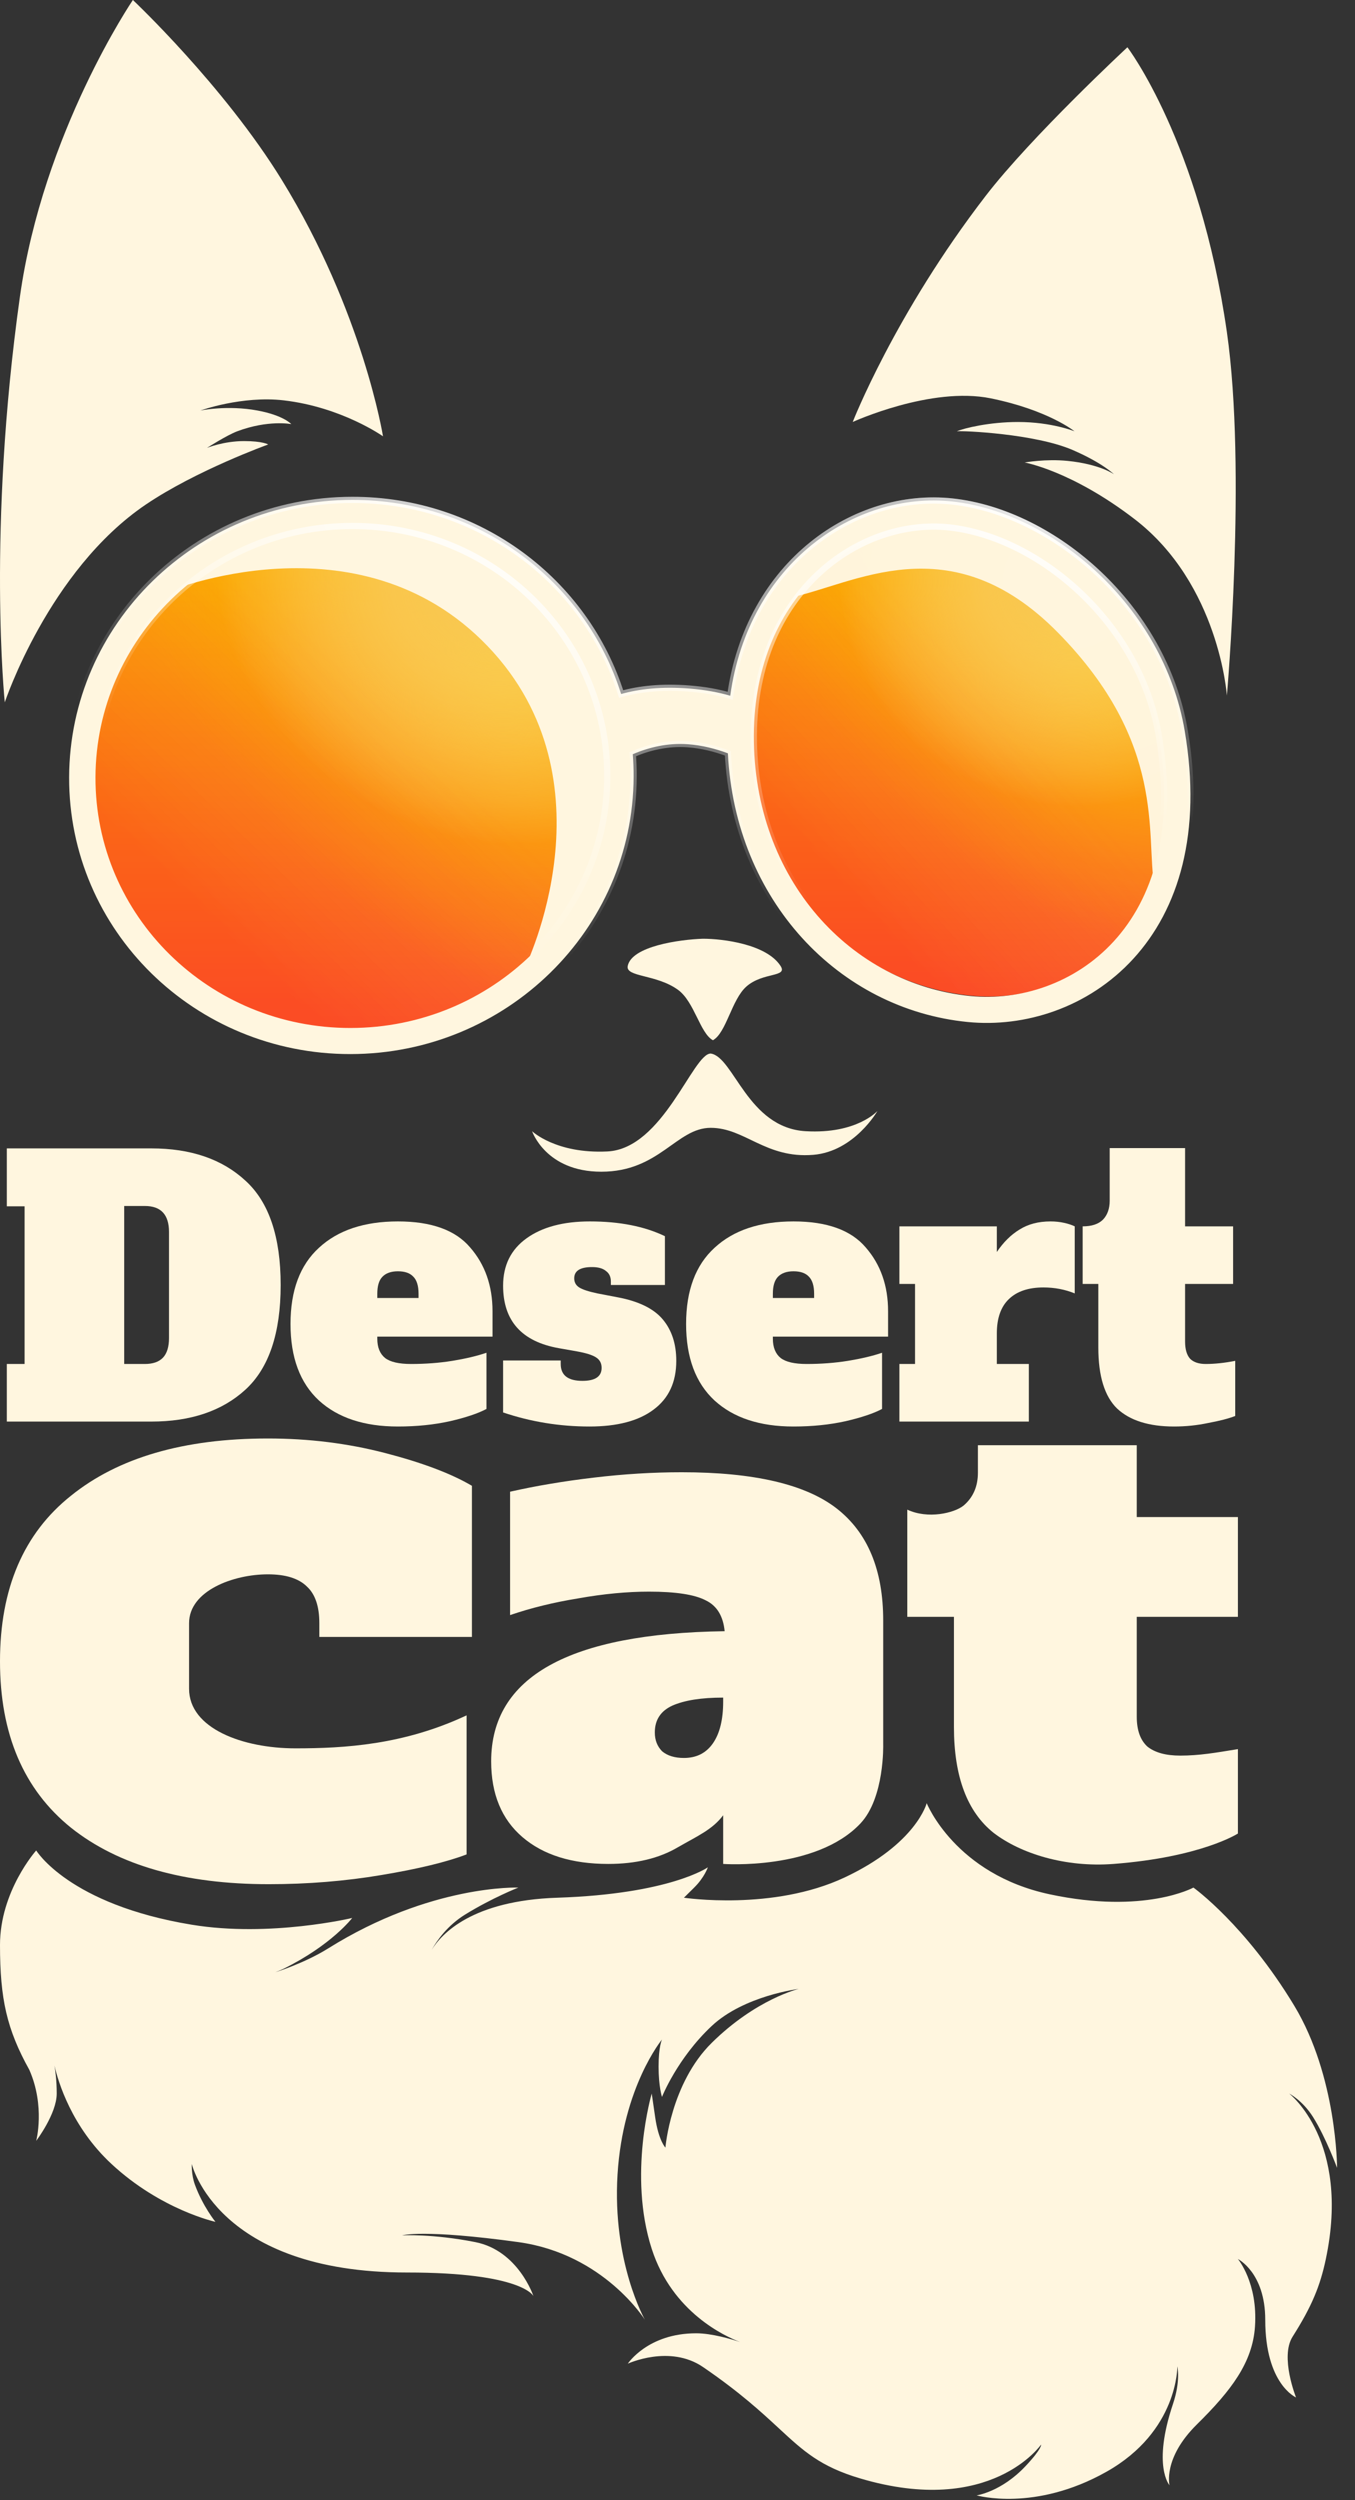 <svg width="58" height="107" viewBox="0 0 58 107" fill="none" xmlns="http://www.w3.org/2000/svg">
<rect x="0" y="0" width="58" height="107" fill="#333333" stroke="none"/>
<path d="M0.292 58.378H1.053C1.053 58.378 1.053 56.322 1.053 55.004C1.053 53.687 1.053 51.63 1.053 51.63H0.292V49.15H6.472C8.167 49.15 9.512 49.611 10.507 50.533C11.511 51.445 12.014 52.933 12.014 54.997C12.014 57.061 11.511 58.554 10.507 59.475C9.512 60.387 8.167 60.843 6.472 60.843H0.292V58.378ZM6.198 58.378C6.544 58.378 6.802 58.288 6.975 58.108C7.147 57.927 7.234 57.647 7.234 57.266V52.727C7.234 51.986 6.889 51.615 6.198 51.615H5.316V58.378H6.198Z" fill="#FFF6DF"/>
<path d="M17.033 61.054C15.592 61.054 14.465 60.683 13.653 59.941C12.841 59.19 12.435 58.098 12.435 56.665C12.435 55.232 12.841 54.145 13.653 53.404C14.465 52.652 15.592 52.276 17.033 52.276C18.464 52.276 19.494 52.647 20.123 53.389C20.762 54.12 21.082 55.032 21.082 56.124V57.206H16.15V57.296C16.15 57.667 16.262 57.943 16.485 58.123C16.708 58.293 17.078 58.378 17.596 58.378C18.215 58.378 18.804 58.333 19.362 58.243C19.92 58.153 20.407 58.038 20.823 57.897V60.302C20.468 60.492 19.945 60.668 19.255 60.828C18.575 60.978 17.834 61.054 17.033 61.054ZM17.916 55.553V55.372C17.916 55.032 17.84 54.786 17.687 54.636C17.545 54.486 17.327 54.41 17.033 54.41C16.738 54.41 16.515 54.491 16.363 54.651C16.221 54.801 16.15 55.042 16.15 55.372V55.553H17.916Z" fill="#FFF6DF"/>
<path d="M25.234 61.054C23.955 61.054 22.722 60.853 21.535 60.452V58.228H24.001V58.378C24.001 58.859 24.311 59.1 24.93 59.1C25.478 59.1 25.752 58.914 25.752 58.544C25.752 58.343 25.671 58.193 25.508 58.093C25.356 57.993 25.082 57.907 24.686 57.837L23.925 57.702C22.332 57.421 21.535 56.53 21.535 55.027C21.535 54.155 21.87 53.479 22.54 52.998C23.209 52.517 24.113 52.276 25.249 52.276C26.518 52.276 27.589 52.487 28.461 52.908V54.997H26.148V54.846C26.148 54.646 26.076 54.496 25.934 54.395C25.802 54.285 25.605 54.23 25.341 54.23C24.833 54.23 24.579 54.391 24.579 54.711C24.579 54.882 24.651 55.012 24.793 55.102C24.935 55.192 25.194 55.277 25.569 55.357L26.437 55.523C27.34 55.693 27.984 56.009 28.37 56.47C28.756 56.931 28.948 57.522 28.948 58.243C28.948 59.155 28.624 59.851 27.974 60.332C27.335 60.813 26.422 61.054 25.234 61.054Z" fill="#FFF6DF"/>
<path d="M33.965 61.054C32.524 61.054 31.398 60.683 30.586 59.941C29.774 59.19 29.368 58.098 29.368 56.665C29.368 55.232 29.774 54.145 30.586 53.404C31.398 52.652 32.524 52.276 33.965 52.276C35.396 52.276 36.426 52.647 37.056 53.389C37.695 54.12 38.014 55.032 38.014 56.124V57.206H33.082V57.296C33.082 57.667 33.194 57.943 33.417 58.123C33.641 58.293 34.011 58.378 34.529 58.378C35.148 58.378 35.736 58.333 36.294 58.243C36.852 58.153 37.34 58.038 37.756 57.897V60.302C37.401 60.492 36.878 60.668 36.188 60.828C35.508 60.978 34.767 61.054 33.965 61.054ZM34.848 55.553V55.372C34.848 55.032 34.772 54.786 34.62 54.636C34.478 54.486 34.26 54.41 33.965 54.41C33.671 54.41 33.448 54.491 33.295 54.651C33.153 54.801 33.082 55.042 33.082 55.372V55.553H34.848Z" fill="#FFF6DF"/>
<path d="M44.968 52.276C45.17 52.276 45.363 52.296 45.546 52.337C45.729 52.377 45.881 52.427 46.003 52.487V55.357C45.587 55.187 45.14 55.102 44.663 55.102C44.024 55.102 43.532 55.267 43.187 55.598C42.841 55.928 42.669 56.419 42.669 57.071V58.378H44.039V60.843H38.498V58.378H39.168V54.952H38.498V52.487H42.669V53.584C42.953 53.163 43.278 52.842 43.643 52.622C44.008 52.392 44.45 52.276 44.968 52.276Z" fill="#FFF6DF"/>
<path d="M50.255 61.054C49.179 61.054 48.367 60.798 47.819 60.287C47.282 59.766 47.013 58.894 47.013 57.672V54.952H46.343V52.487C46.728 52.487 47.018 52.392 47.211 52.201C47.403 52.001 47.5 51.73 47.5 51.39V49.137H50.727V52.487H52.782V54.952H50.727V57.416C50.727 57.747 50.798 57.993 50.94 58.153C51.092 58.303 51.316 58.378 51.61 58.378C51.996 58.378 52.417 58.333 52.873 58.243V60.603C52.589 60.713 52.204 60.813 51.717 60.903C51.239 61.004 50.752 61.054 50.255 61.054Z" fill="#FFF6DF"/>
<path d="M37.805 74.665C37.805 74.665 37.868 76.94 36.832 78.041C34.929 80.064 30.955 79.775 30.955 79.775V77.692C30.499 78.304 29.855 78.579 29.025 79.057C28.216 79.536 27.22 79.775 26.036 79.775C24.48 79.775 23.255 79.392 22.363 78.627C21.47 77.861 21.024 76.78 21.024 75.383C21.024 71.766 24.355 69.91 31.018 69.814C30.955 69.164 30.686 68.724 30.208 68.494C29.731 68.245 28.921 68.121 27.78 68.121C26.846 68.121 25.839 68.216 24.76 68.408C23.701 68.58 22.726 68.819 21.834 69.125V63.844C22.933 63.595 24.127 63.394 25.414 63.241C26.701 63.088 27.956 63.011 29.181 63.011C32.273 63.011 34.484 63.528 35.812 64.561C37.14 65.595 37.805 67.193 37.805 69.355V74.665ZM30.955 72.656C30.021 72.656 29.295 72.771 28.776 73.001C28.278 73.23 28.029 73.613 28.029 74.149C28.029 74.474 28.133 74.742 28.34 74.953C28.569 75.144 28.88 75.24 29.274 75.24C29.814 75.24 30.229 75.029 30.52 74.608C30.81 74.187 30.955 73.594 30.955 72.828V72.656Z" fill="#FFF6DF"/>
<path d="M47.664 79.775C45.599 79.934 43.687 79.332 42.533 78.447C41.399 77.544 40.833 76.033 40.833 73.915V69.2H38.836V64.612C39.714 65.025 40.843 64.764 41.25 64.434C41.656 64.086 41.859 63.618 41.859 63.027V61.855H48.658V64.929H52.988V69.2H48.658V73.472C48.658 74.045 48.808 74.47 49.108 74.748C49.428 75.008 49.899 75.139 50.519 75.139C51.331 75.139 52.026 75.018 52.988 74.861V78.474C52.988 78.474 51.424 79.486 47.664 79.775Z" fill="#FFF6DF"/>
<path d="M0.851 12.71C-0.555 22.735 0.205 30.059 0.205 30.059C0.205 30.059 2.081 24.409 6.243 21.593C8.408 20.129 11.48 19.023 11.48 19.023C11.48 19.023 11.248 18.878 10.449 18.878C9.576 18.878 8.862 19.168 8.862 19.168C8.862 19.168 9.716 18.624 10.15 18.461C11.48 17.959 12.469 18.152 12.469 18.152C12.469 18.152 12.144 17.78 11.026 17.571C9.725 17.327 8.574 17.571 8.574 17.571C8.574 17.571 10.363 16.927 12.145 17.135C14.634 17.425 16.394 18.674 16.394 18.674C16.394 18.674 15.546 13.36 12.059 7.696C9.572 3.657 5.688 0 5.688 0C5.688 0 1.838 5.663 0.851 12.71Z" fill="#FFF6DF"/>
<path d="M42.191 8.384C38.302 13.435 36.5 18.061 36.5 18.061C36.5 18.061 39.847 16.527 42.409 17.049C44.873 17.551 45.995 18.46 45.995 18.46C45.995 18.46 45.023 18.061 43.571 18.061C42.37 18.061 41.276 18.319 40.956 18.46C41.205 18.425 44.308 18.564 45.915 19.26C47.2 19.816 47.682 20.299 47.682 20.299C47.682 20.299 47.098 19.869 45.703 19.727C44.756 19.63 43.861 19.795 43.861 19.795C43.861 19.795 45.867 20.145 48.566 22.219C52.187 25 52.516 29.77 52.516 29.77C52.516 29.77 53.367 20.151 52.516 14.214C51.346 6.062 48.258 2.023 48.258 2.023C48.258 2.023 44.149 5.84 42.191 8.384Z" fill="#FFF6DF"/>
<path d="M26.869 41.343C27.041 40.495 29.086 40.212 30.087 40.177C30.945 40.177 32.812 40.41 33.412 41.343C33.729 41.835 32.658 41.598 31.951 42.221C31.317 42.778 31.09 44.205 30.516 44.522C29.961 44.217 29.724 42.875 29.023 42.365C28.098 41.692 26.771 41.825 26.869 41.343Z" fill="#FFF6DF"/>
<path d="M25.996 49.282C23.793 49.388 22.776 48.415 22.776 48.415C22.776 48.415 23.359 50.149 25.738 50.149C28.227 50.149 28.956 48.27 30.422 48.27C31.886 48.27 32.772 49.594 34.813 49.426C36.57 49.282 37.56 47.547 37.56 47.547C37.56 47.547 36.684 48.542 34.486 48.415C31.998 48.27 31.412 45.235 30.422 45.091C29.656 45.091 28.387 49.167 25.996 49.282Z" fill="#FFF6DF"/>
<g opacity="0.98">
<path d="M26.375 33.306C26.356 39.413 21.291 44.37 15.063 44.376C8.836 44.382 3.803 39.436 3.823 33.328C3.843 27.22 8.907 22.264 15.135 22.258C21.363 22.251 26.395 27.198 26.375 33.306Z" fill="url(#paint0_linear_25_107)"/>
<path d="M26.375 33.306C26.356 39.413 21.291 44.37 15.063 44.376C8.836 44.382 3.803 39.436 3.823 33.328C3.843 27.22 8.907 22.264 15.135 22.258C21.363 22.251 26.395 27.198 26.375 33.306Z" fill="url(#paint1_radial_25_107)"/>
<path d="M26.375 33.306C26.356 39.413 21.291 44.37 15.063 44.376C8.836 44.382 3.803 39.436 3.823 33.328C3.843 27.22 8.907 22.264 15.135 22.258C21.363 22.251 26.395 27.198 26.375 33.306Z" fill="url(#paint2_linear_25_107)" fill-opacity="0.2"/>
<path d="M26.375 33.306C26.356 39.413 21.291 44.37 15.063 44.376C8.836 44.382 3.803 39.436 3.823 33.328C3.843 27.22 8.907 22.264 15.135 22.258C21.363 22.251 26.395 27.198 26.375 33.306Z" fill="url(#paint3_radial_25_107)" fill-opacity="0.7"/>
</g>
<g style="mix-blend-mode:soft-light">
<path d="M22.963 25.687C31.024 34.904 22.47 41.411 22.47 41.411C22.47 41.411 26.403 33.426 20.872 27.654C15.34 21.881 7.084 25.355 7.084 25.355C7.084 25.355 15.647 17.322 22.963 25.687Z" fill="#FFF6DF"/>
</g>
<g opacity="0.98">
<path d="M49.916 31.337C51.361 39.648 45.947 43.037 41.605 42.617C36.325 42.106 32.01 37.58 32.03 31.355C32.05 25.129 36.725 21.942 40.659 22.357C44.593 22.772 49.065 26.444 49.916 31.337Z" fill="url(#paint4_linear_25_107)"/>
<path d="M49.916 31.337C51.361 39.648 45.947 43.037 41.605 42.617C36.325 42.106 32.01 37.58 32.03 31.355C32.05 25.129 36.725 21.942 40.659 22.357C44.593 22.772 49.065 26.444 49.916 31.337Z" fill="url(#paint5_radial_25_107)"/>
<path d="M49.916 31.337C51.361 39.648 45.947 43.037 41.605 42.617C36.325 42.106 32.01 37.58 32.03 31.355C32.05 25.129 36.725 21.942 40.659 22.357C44.593 22.772 49.065 26.444 49.916 31.337Z" fill="url(#paint6_linear_25_107)" fill-opacity="0.2"/>
<path d="M49.916 31.337C51.361 39.648 45.947 43.037 41.605 42.617C36.325 42.106 32.01 37.58 32.03 31.355C32.05 25.129 36.725 21.942 40.659 22.357C44.593 22.772 49.065 26.444 49.916 31.337Z" fill="url(#paint7_radial_25_107)" fill-opacity="0.7"/>
</g>
<g style="mix-blend-mode:soft-light" opacity="0.98">
<path d="M49.907 31.333C49.056 26.442 44.585 22.771 40.653 22.357C38.222 22.1 35.508 23.22 33.785 25.583C36.49 25.053 40.653 22.357 45.295 27.086C49.937 31.815 49.038 35.715 49.41 37.925C50.12 36.225 50.377 34.04 49.907 31.333Z" fill="#FFF6DF"/>
</g>
<mask id="path-12-outside-1_25_107" maskUnits="userSpaceOnUse" x="1.919" y="20.355" width="50.082" height="25.055" fill="black">
<rect fill="white" x="1.919" y="20.355" width="50.082" height="25.055"/>
<path fill-rule="evenodd" clip-rule="evenodd" d="M27.122 33.243C27.101 39.801 21.666 45.107 15.003 45.114C8.34 45.12 2.938 39.825 2.959 33.266C2.98 26.707 8.416 21.402 15.079 21.395C20.489 21.39 25.068 24.88 26.587 29.704C27.347 29.49 28.313 29.374 29.516 29.47C30.193 29.525 30.769 29.634 31.257 29.778C32.041 24.094 36.612 21.016 40.756 21.463C42.953 21.7 45.209 22.846 47.013 24.545C48.826 26.252 50.252 28.582 50.71 31.274C51.454 35.646 50.454 38.913 48.509 41.037C46.586 43.136 43.859 43.982 41.428 43.742C35.901 43.195 31.47 38.538 31.157 32.242C30.626 32.043 30.045 31.896 29.436 31.852C28.579 31.79 27.773 31.986 27.086 32.279C27.111 32.597 27.123 32.918 27.122 33.243ZM15.006 43.997C21.056 43.991 25.975 39.177 25.994 33.244C26.013 27.311 21.125 22.506 15.075 22.512C9.026 22.517 4.106 27.332 4.087 33.265C4.068 39.198 8.957 44.003 15.006 43.997ZM49.597 31.463C50.998 39.692 45.752 43.047 41.545 42.631C36.429 42.125 32.248 37.644 32.268 31.48C32.288 25.317 36.818 22.162 40.629 22.573C44.44 22.984 48.773 26.619 49.597 31.463Z"/>
</mask>
<path fill-rule="evenodd" clip-rule="evenodd" d="M27.122 33.243C27.101 39.801 21.666 45.107 15.003 45.114C8.34 45.12 2.938 39.825 2.959 33.266C2.98 26.707 8.416 21.402 15.079 21.395C20.489 21.39 25.068 24.88 26.587 29.704C27.347 29.49 28.313 29.374 29.516 29.47C30.193 29.525 30.769 29.634 31.257 29.778C32.041 24.094 36.612 21.016 40.756 21.463C42.953 21.7 45.209 22.846 47.013 24.545C48.826 26.252 50.252 28.582 50.71 31.274C51.454 35.646 50.454 38.913 48.509 41.037C46.586 43.136 43.859 43.982 41.428 43.742C35.901 43.195 31.47 38.538 31.157 32.242C30.626 32.043 30.045 31.896 29.436 31.852C28.579 31.79 27.773 31.986 27.086 32.279C27.111 32.597 27.123 32.918 27.122 33.243ZM15.006 43.997C21.056 43.991 25.975 39.177 25.994 33.244C26.013 27.311 21.125 22.506 15.075 22.512C9.026 22.517 4.106 27.332 4.087 33.265C4.068 39.198 8.957 44.003 15.006 43.997ZM49.597 31.463C50.998 39.692 45.752 43.047 41.545 42.631C36.429 42.125 32.248 37.644 32.268 31.48C32.288 25.317 36.818 22.162 40.629 22.573C44.44 22.984 48.773 26.619 49.597 31.463Z" fill="#FFF6DF"/>
<path d="M15.003 45.114L15.002 45.246L15.002 45.246L15.003 45.114ZM27.122 33.243L26.989 33.243L26.989 33.243L27.122 33.243ZM2.959 33.266L2.826 33.266L2.959 33.266ZM15.079 21.395L15.079 21.528L15.079 21.395ZM26.587 29.704L26.46 29.745L26.499 29.867L26.622 29.832L26.587 29.704ZM29.516 29.47L29.505 29.603L29.505 29.603L29.516 29.47ZM31.257 29.778L31.219 29.905L31.367 29.949L31.389 29.795L31.257 29.778ZM40.756 21.463L40.741 21.595L40.741 21.595L40.756 21.463ZM47.013 24.545L47.104 24.448L47.104 24.448L47.013 24.545ZM50.71 31.274L50.841 31.251L50.841 31.251L50.71 31.274ZM48.509 41.037L48.411 40.947L48.411 40.947L48.509 41.037ZM41.428 43.742L41.442 43.61L41.442 43.61L41.428 43.742ZM31.157 32.242L31.29 32.235L31.286 32.149L31.204 32.118L31.157 32.242ZM29.436 31.852L29.426 31.984L29.426 31.984L29.436 31.852ZM27.086 32.279L27.035 32.157L26.946 32.195L26.954 32.29L27.086 32.279ZM25.994 33.244L26.127 33.244L26.127 33.244L25.994 33.244ZM15.006 43.997L15.007 43.864L15.006 43.997ZM15.075 22.512L15.076 22.379L15.075 22.512ZM4.087 33.265L3.955 33.265L4.087 33.265ZM41.545 42.631L41.558 42.499L41.558 42.499L41.545 42.631ZM49.597 31.463L49.467 31.486L49.467 31.486L49.597 31.463ZM32.268 31.48L32.135 31.48L32.268 31.48ZM40.629 22.573L40.644 22.441L40.644 22.441L40.629 22.573ZM15.002 45.246C21.736 45.24 27.234 39.877 27.255 33.242L26.989 33.243C26.969 39.726 21.595 44.974 15.003 44.981L15.002 45.246ZM2.826 33.266C2.805 39.901 8.268 45.253 15.002 45.246L15.003 44.981C8.411 44.987 3.071 39.749 3.092 33.266L2.826 33.266ZM15.079 21.262C8.345 21.269 2.848 26.632 2.826 33.266L3.092 33.266C3.113 26.783 8.486 21.535 15.079 21.528L15.079 21.262ZM26.714 29.664C25.177 24.785 20.548 21.257 15.079 21.262L15.079 21.528C20.431 21.523 24.958 24.976 26.46 29.745L26.714 29.664ZM29.527 29.338C28.31 29.24 27.328 29.357 26.551 29.576L26.622 29.832C27.366 29.622 28.316 29.508 29.505 29.603L29.527 29.338ZM31.295 29.65C30.797 29.503 30.212 29.393 29.527 29.338L29.505 29.603C30.174 29.656 30.741 29.764 31.219 29.905L31.295 29.65ZM31.389 29.795C32.163 24.179 36.673 21.157 40.741 21.595L40.771 21.331C36.551 20.876 31.919 24.009 31.125 29.76L31.389 29.795ZM40.741 21.595C42.904 21.828 45.134 22.959 46.922 24.642L47.104 24.448C45.283 22.734 43.002 21.571 40.771 21.331L40.741 21.595ZM46.922 24.642C48.717 26.333 50.127 28.637 50.579 31.297L50.841 31.251C50.378 28.526 48.935 26.172 47.104 24.448L46.922 24.642ZM50.579 31.297C51.318 35.638 50.322 38.86 48.411 40.947L48.606 41.126C50.585 38.965 51.59 35.654 50.841 31.251L50.579 31.297ZM48.411 40.947C46.519 43.013 43.835 43.846 41.442 43.61L41.414 43.874C43.883 44.118 46.653 43.26 48.606 41.126L48.411 40.947ZM41.442 43.61C35.985 43.07 31.6 38.471 31.29 32.235L31.025 32.25C31.34 38.606 35.817 43.321 41.414 43.874L41.442 43.61ZM29.426 31.984C30.02 32.027 30.589 32.171 31.11 32.367L31.204 32.118C30.664 31.915 30.07 31.765 29.447 31.719L29.426 31.984ZM27.138 32.401C27.811 32.114 28.596 31.924 29.426 31.984L29.447 31.719C28.564 31.655 27.736 31.857 27.035 32.157L27.138 32.401ZM27.255 33.242C27.256 32.914 27.244 32.59 27.219 32.268L26.954 32.29C26.979 32.604 26.991 32.922 26.989 33.243L27.255 33.242ZM25.861 33.244C25.843 39.101 20.985 43.859 15.007 43.864L15.006 44.13C21.126 44.124 26.108 39.252 26.127 33.244L25.861 33.244ZM15.075 22.644C21.053 22.639 25.88 27.387 25.861 33.244L26.127 33.244C26.146 27.235 21.196 22.373 15.076 22.379L15.075 22.644ZM4.22 33.265C4.239 27.408 9.096 22.65 15.075 22.644L15.076 22.379C8.955 22.385 3.974 27.256 3.955 33.265L4.22 33.265ZM15.007 43.864C9.028 43.87 4.201 39.122 4.22 33.265L3.955 33.265C3.935 39.274 8.886 44.136 15.006 44.13L15.007 43.864ZM41.531 42.763C43.673 42.975 46.078 42.227 47.772 40.378C49.468 38.526 50.434 35.586 49.728 31.441L49.467 31.486C50.161 35.569 49.205 38.421 47.576 40.199C45.945 41.981 43.624 42.703 41.558 42.499L41.531 42.763ZM32.135 31.48C32.115 37.706 36.342 42.25 41.531 42.763L41.558 42.499C36.516 42 32.381 37.581 32.401 31.48L32.135 31.48ZM40.644 22.441C36.748 22.021 32.155 25.244 32.135 31.48L32.401 31.48C32.42 25.39 36.887 22.303 40.614 22.705L40.644 22.441ZM49.728 31.441C49.311 28.986 48.005 26.841 46.325 25.259C44.645 23.677 42.583 22.65 40.644 22.441L40.614 22.705C42.486 22.907 44.496 23.903 46.142 25.453C47.787 27.002 49.06 29.097 49.467 31.486L49.728 31.441Z" fill="url(#paint8_radial_25_107)" mask="url(#path-12-outside-1_25_107)"/>
<path d="M15.003 45.114L15.002 45.246L15.002 45.246L15.003 45.114ZM27.122 33.243L26.989 33.243L26.989 33.243L27.122 33.243ZM2.959 33.266L2.826 33.266L2.959 33.266ZM15.079 21.395L15.079 21.528L15.079 21.395ZM26.587 29.704L26.46 29.745L26.499 29.867L26.622 29.832L26.587 29.704ZM29.516 29.47L29.505 29.603L29.505 29.603L29.516 29.47ZM31.257 29.778L31.219 29.905L31.367 29.949L31.389 29.795L31.257 29.778ZM40.756 21.463L40.741 21.595L40.741 21.595L40.756 21.463ZM47.013 24.545L47.104 24.448L47.104 24.448L47.013 24.545ZM50.71 31.274L50.841 31.251L50.841 31.251L50.71 31.274ZM48.509 41.037L48.411 40.947L48.411 40.947L48.509 41.037ZM41.428 43.742L41.442 43.61L41.442 43.61L41.428 43.742ZM31.157 32.242L31.29 32.235L31.286 32.149L31.204 32.118L31.157 32.242ZM29.436 31.852L29.426 31.984L29.426 31.984L29.436 31.852ZM27.086 32.279L27.035 32.157L26.946 32.195L26.954 32.29L27.086 32.279ZM25.994 33.244L26.127 33.244L26.127 33.244L25.994 33.244ZM15.006 43.997L15.007 43.864L15.006 43.997ZM15.075 22.512L15.076 22.379L15.075 22.512ZM4.087 33.265L3.955 33.265L4.087 33.265ZM41.545 42.631L41.558 42.499L41.558 42.499L41.545 42.631ZM49.597 31.463L49.467 31.486L49.467 31.486L49.597 31.463ZM32.268 31.48L32.135 31.48L32.268 31.48ZM40.629 22.573L40.644 22.441L40.644 22.441L40.629 22.573ZM15.002 45.246C21.736 45.24 27.234 39.877 27.255 33.242L26.989 33.243C26.969 39.726 21.595 44.974 15.003 44.981L15.002 45.246ZM2.826 33.266C2.805 39.901 8.268 45.253 15.002 45.246L15.003 44.981C8.411 44.987 3.071 39.749 3.092 33.266L2.826 33.266ZM15.079 21.262C8.345 21.269 2.848 26.632 2.826 33.266L3.092 33.266C3.113 26.783 8.486 21.535 15.079 21.528L15.079 21.262ZM26.714 29.664C25.177 24.785 20.548 21.257 15.079 21.262L15.079 21.528C20.431 21.523 24.958 24.976 26.46 29.745L26.714 29.664ZM29.527 29.338C28.31 29.24 27.328 29.357 26.551 29.576L26.622 29.832C27.366 29.622 28.316 29.508 29.505 29.603L29.527 29.338ZM31.295 29.65C30.797 29.503 30.212 29.393 29.527 29.338L29.505 29.603C30.174 29.656 30.741 29.764 31.219 29.905L31.295 29.65ZM31.389 29.795C32.163 24.179 36.673 21.157 40.741 21.595L40.771 21.331C36.551 20.876 31.919 24.009 31.125 29.76L31.389 29.795ZM40.741 21.595C42.904 21.828 45.134 22.959 46.922 24.642L47.104 24.448C45.283 22.734 43.002 21.571 40.771 21.331L40.741 21.595ZM46.922 24.642C48.717 26.333 50.127 28.637 50.579 31.297L50.841 31.251C50.378 28.526 48.935 26.172 47.104 24.448L46.922 24.642ZM50.579 31.297C51.318 35.638 50.322 38.86 48.411 40.947L48.606 41.126C50.585 38.965 51.59 35.654 50.841 31.251L50.579 31.297ZM48.411 40.947C46.519 43.013 43.835 43.846 41.442 43.61L41.414 43.874C43.883 44.118 46.653 43.26 48.606 41.126L48.411 40.947ZM41.442 43.61C35.985 43.07 31.6 38.471 31.29 32.235L31.025 32.25C31.34 38.606 35.817 43.321 41.414 43.874L41.442 43.61ZM29.426 31.984C30.02 32.027 30.589 32.171 31.11 32.367L31.204 32.118C30.664 31.915 30.07 31.765 29.447 31.719L29.426 31.984ZM27.138 32.401C27.811 32.114 28.596 31.924 29.426 31.984L29.447 31.719C28.564 31.655 27.736 31.857 27.035 32.157L27.138 32.401ZM27.255 33.242C27.256 32.914 27.244 32.59 27.219 32.268L26.954 32.29C26.979 32.604 26.991 32.922 26.989 33.243L27.255 33.242ZM25.861 33.244C25.843 39.101 20.985 43.859 15.007 43.864L15.006 44.13C21.126 44.124 26.108 39.252 26.127 33.244L25.861 33.244ZM15.075 22.644C21.053 22.639 25.88 27.387 25.861 33.244L26.127 33.244C26.146 27.235 21.196 22.373 15.076 22.379L15.075 22.644ZM4.22 33.265C4.239 27.408 9.096 22.65 15.075 22.644L15.076 22.379C8.955 22.385 3.974 27.256 3.955 33.265L4.22 33.265ZM15.007 43.864C9.028 43.87 4.201 39.122 4.22 33.265L3.955 33.265C3.935 39.274 8.886 44.136 15.006 44.13L15.007 43.864ZM41.531 42.763C43.673 42.975 46.078 42.227 47.772 40.378C49.468 38.526 50.434 35.586 49.728 31.441L49.467 31.486C50.161 35.569 49.205 38.421 47.576 40.199C45.945 41.981 43.624 42.703 41.558 42.499L41.531 42.763ZM32.135 31.48C32.115 37.706 36.342 42.25 41.531 42.763L41.558 42.499C36.516 42 32.381 37.581 32.401 31.48L32.135 31.48ZM40.644 22.441C36.748 22.021 32.155 25.244 32.135 31.48L32.401 31.48C32.42 25.39 36.887 22.303 40.614 22.705L40.644 22.441ZM49.728 31.441C49.311 28.986 48.005 26.841 46.325 25.259C44.645 23.677 42.583 22.65 40.644 22.441L40.614 22.705C42.486 22.907 44.496 23.903 46.142 25.453C47.787 27.002 49.06 29.097 49.467 31.486L49.728 31.441Z" fill="url(#paint9_radial_25_107)" mask="url(#path-12-outside-1_25_107)"/>
<path fill-rule="evenodd" clip-rule="evenodd" d="M1.55 79.198C1.55 79.198 2.8964e-08 80.932 0 83.244C-2.8964e-08 85.556 0.293 86.857 1.257 88.591C1.941 90.152 1.55 91.626 1.55 91.626C1.55 91.626 2.428 90.47 2.428 89.603C2.428 89.074 2.374 88.653 2.331 88.404C2.486 89.082 3.057 91.023 4.772 92.616C6.887 94.582 9.222 95.094 9.222 95.094C9.222 95.094 8.681 94.428 8.343 93.504C8.185 93.071 8.209 92.616 8.209 92.616C8.209 92.616 9.287 97.262 17.419 97.262C22.383 97.262 22.834 98.273 22.834 98.273C22.834 98.273 22.189 96.325 20.346 95.961C18.503 95.597 17.212 95.672 17.212 95.672C17.212 95.672 18.109 95.398 22.189 95.961C25.848 96.466 27.605 99.285 27.605 99.285C27.605 99.285 26.204 96.828 26.433 93.071C26.663 89.314 28.336 87.29 28.336 87.29C28.336 87.29 28.19 87.579 28.19 88.446C28.19 89.314 28.336 89.747 28.336 89.747C28.336 89.747 28.985 88.1 30.463 86.712C31.849 85.412 34.191 85.123 34.191 85.123C34.191 85.123 32.366 85.556 30.463 87.435C28.707 89.169 28.483 91.915 28.483 91.915C28.483 91.915 28.19 91.626 28.044 90.614L27.897 89.603C27.897 89.603 26.873 93.071 27.897 96.25C28.776 98.975 31.052 100.002 31.684 100.239C31.331 100.122 30.478 99.863 29.8 99.863C27.723 99.863 26.873 101.164 26.873 101.164C26.873 101.164 28.664 100.332 30.093 101.308C31.669 102.385 32.592 103.239 33.341 103.932C34.4 104.912 35.111 105.569 36.826 106.077C42.413 107.732 44.563 104.627 44.563 104.627C44.563 104.627 44.622 104.777 43.902 105.544C42.86 106.655 41.803 106.8 41.803 106.8C41.803 106.8 44.291 107.522 47.365 105.788C50.439 104.054 50.395 101.28 50.395 101.28C50.395 101.28 50.546 101.886 50.206 102.898C49.318 105.544 50.06 106.366 50.06 106.366C50.06 106.366 49.767 105.21 51.231 103.765C52.695 102.32 53.614 101.122 53.719 99.574C53.847 97.695 52.987 96.684 52.987 96.684C52.987 96.684 54.158 97.262 54.158 99.285C54.158 102.046 55.476 102.609 55.476 102.609C55.476 102.609 54.78 100.875 55.329 100.008C56.154 98.707 56.508 97.841 56.752 96.684C57.818 91.626 55.183 89.603 55.183 89.603C55.183 89.603 55.754 89.892 56.208 90.614C56.752 91.481 57.232 92.782 57.232 92.782C57.232 92.782 57.232 88.88 55.401 85.845C53.308 82.377 51.084 80.787 51.084 80.787C51.084 80.787 48.993 81.94 44.937 81.076C40.88 80.213 39.667 77.174 39.667 77.174C39.667 77.174 39.228 78.909 36.154 80.354C33.081 81.799 29.275 81.221 29.275 81.221L29.714 80.787C30.153 80.354 30.299 79.92 30.299 79.92C30.299 79.92 28.687 81.062 23.859 81.221C20.21 81.341 18.9 82.765 18.477 83.454C18.702 83.053 19.153 82.409 19.907 81.943C21.078 81.221 22.189 80.787 22.189 80.787C22.189 80.787 18.443 80.642 14.052 83.388C13.027 84.029 11.784 84.412 11.784 84.412C11.784 84.412 12.029 84.315 12.149 84.256C14.198 83.244 15.076 82.088 15.076 82.088C15.076 82.088 11.558 82.928 8.209 82.377C2.94 81.51 1.55 79.198 1.55 79.198Z" fill="#FFF6DF"/>
<path d="M11.505 80.642C7.885 80.642 5.063 79.836 3.038 78.225C1.013 76.591 0 74.218 0 71.104C0 67.99 1.013 65.627 3.038 64.016C5.063 62.383 7.872 61.566 11.467 61.566C13.213 61.566 14.884 61.773 16.479 62.187C18.073 62.6 19.314 63.069 20.2 63.591V70.059H13.669V69.471C13.669 68.752 13.492 68.229 13.137 67.903C12.783 67.554 12.226 67.38 11.467 67.38C9.999 67.38 8.093 68.077 8.093 69.471V72.28C8.093 73.978 10.391 74.828 12.644 74.828C14.745 74.828 17.272 74.683 19.972 73.416V79.368C19.111 79.695 17.896 79.989 16.327 80.25C14.783 80.511 13.175 80.642 11.505 80.642Z" fill="#FFF6DF"/>
<defs>
<linearGradient id="paint0_linear_25_107" x1="15.135" y1="22.258" x2="15.157" y2="44.376" gradientUnits="userSpaceOnUse">
<stop stop-color="#FFB300"/>
<stop offset="1" stop-color="#FF5C2F"/>
</linearGradient>
<radialGradient id="paint1_radial_25_107" cx="0" cy="0" r="1" gradientUnits="userSpaceOnUse" gradientTransform="translate(20.975 26.919) rotate(138.867) scale(12.637 20.131)">
<stop stop-color="#FFCC01"/>
<stop offset="1" stop-color="#FFAA00" stop-opacity="0"/>
</radialGradient>
<linearGradient id="paint2_linear_25_107" x1="9.277" y1="39.642" x2="17.403" y2="31.211" gradientUnits="userSpaceOnUse">
<stop stop-color="#FF0000"/>
<stop offset="1" stop-color="#FA6A27" stop-opacity="0"/>
</linearGradient>
<radialGradient id="paint3_radial_25_107" cx="0" cy="0" r="1" gradientUnits="userSpaceOnUse" gradientTransform="translate(20.814 25.275) rotate(120.737) scale(10.472 11.973)">
<stop stop-color="#FBC470"/>
<stop offset="1" stop-color="white" stop-opacity="0"/>
</radialGradient>
<linearGradient id="paint4_linear_25_107" x1="41.126" y1="22.32" x2="41.146" y2="42.653" gradientUnits="userSpaceOnUse">
<stop stop-color="#FFB300"/>
<stop offset="1" stop-color="#FF5C2F"/>
</linearGradient>
<radialGradient id="paint5_radial_25_107" cx="0" cy="0" r="1" gradientUnits="userSpaceOnUse" gradientTransform="translate(45.819 26.606) rotate(135.056) scale(10.816 17.383)">
<stop stop-color="#FFCC01"/>
<stop offset="1" stop-color="#FFAA00" stop-opacity="0"/>
</radialGradient>
<linearGradient id="paint6_linear_25_107" x1="36.409" y1="38.3" x2="43.852" y2="31.55" gradientUnits="userSpaceOnUse">
<stop stop-color="#FF0000"/>
<stop offset="1" stop-color="#FA6A27" stop-opacity="0"/>
</linearGradient>
<radialGradient id="paint7_radial_25_107" cx="0" cy="0" r="1" gradientUnits="userSpaceOnUse" gradientTransform="translate(45.69 25.094) rotate(117.498) scale(9.328 9.935)">
<stop stop-color="#FBC470"/>
<stop offset="1" stop-color="white" stop-opacity="0"/>
</radialGradient>
<radialGradient id="paint8_radial_25_107" cx="0" cy="0" r="1" gradientUnits="userSpaceOnUse" gradientTransform="translate(44.741 20.685) rotate(119.156) scale(14.664 16.535)">
<stop stop-color="white"/>
<stop offset="1" stop-color="white" stop-opacity="0"/>
</radialGradient>
<radialGradient id="paint9_radial_25_107" cx="0" cy="0" r="1" gradientUnits="userSpaceOnUse" gradientTransform="translate(21.791 19.554) rotate(121.956) scale(20.877 23.511)">
<stop stop-color="white"/>
<stop offset="1" stop-color="white" stop-opacity="0"/>
</radialGradient>
</defs>
</svg>
